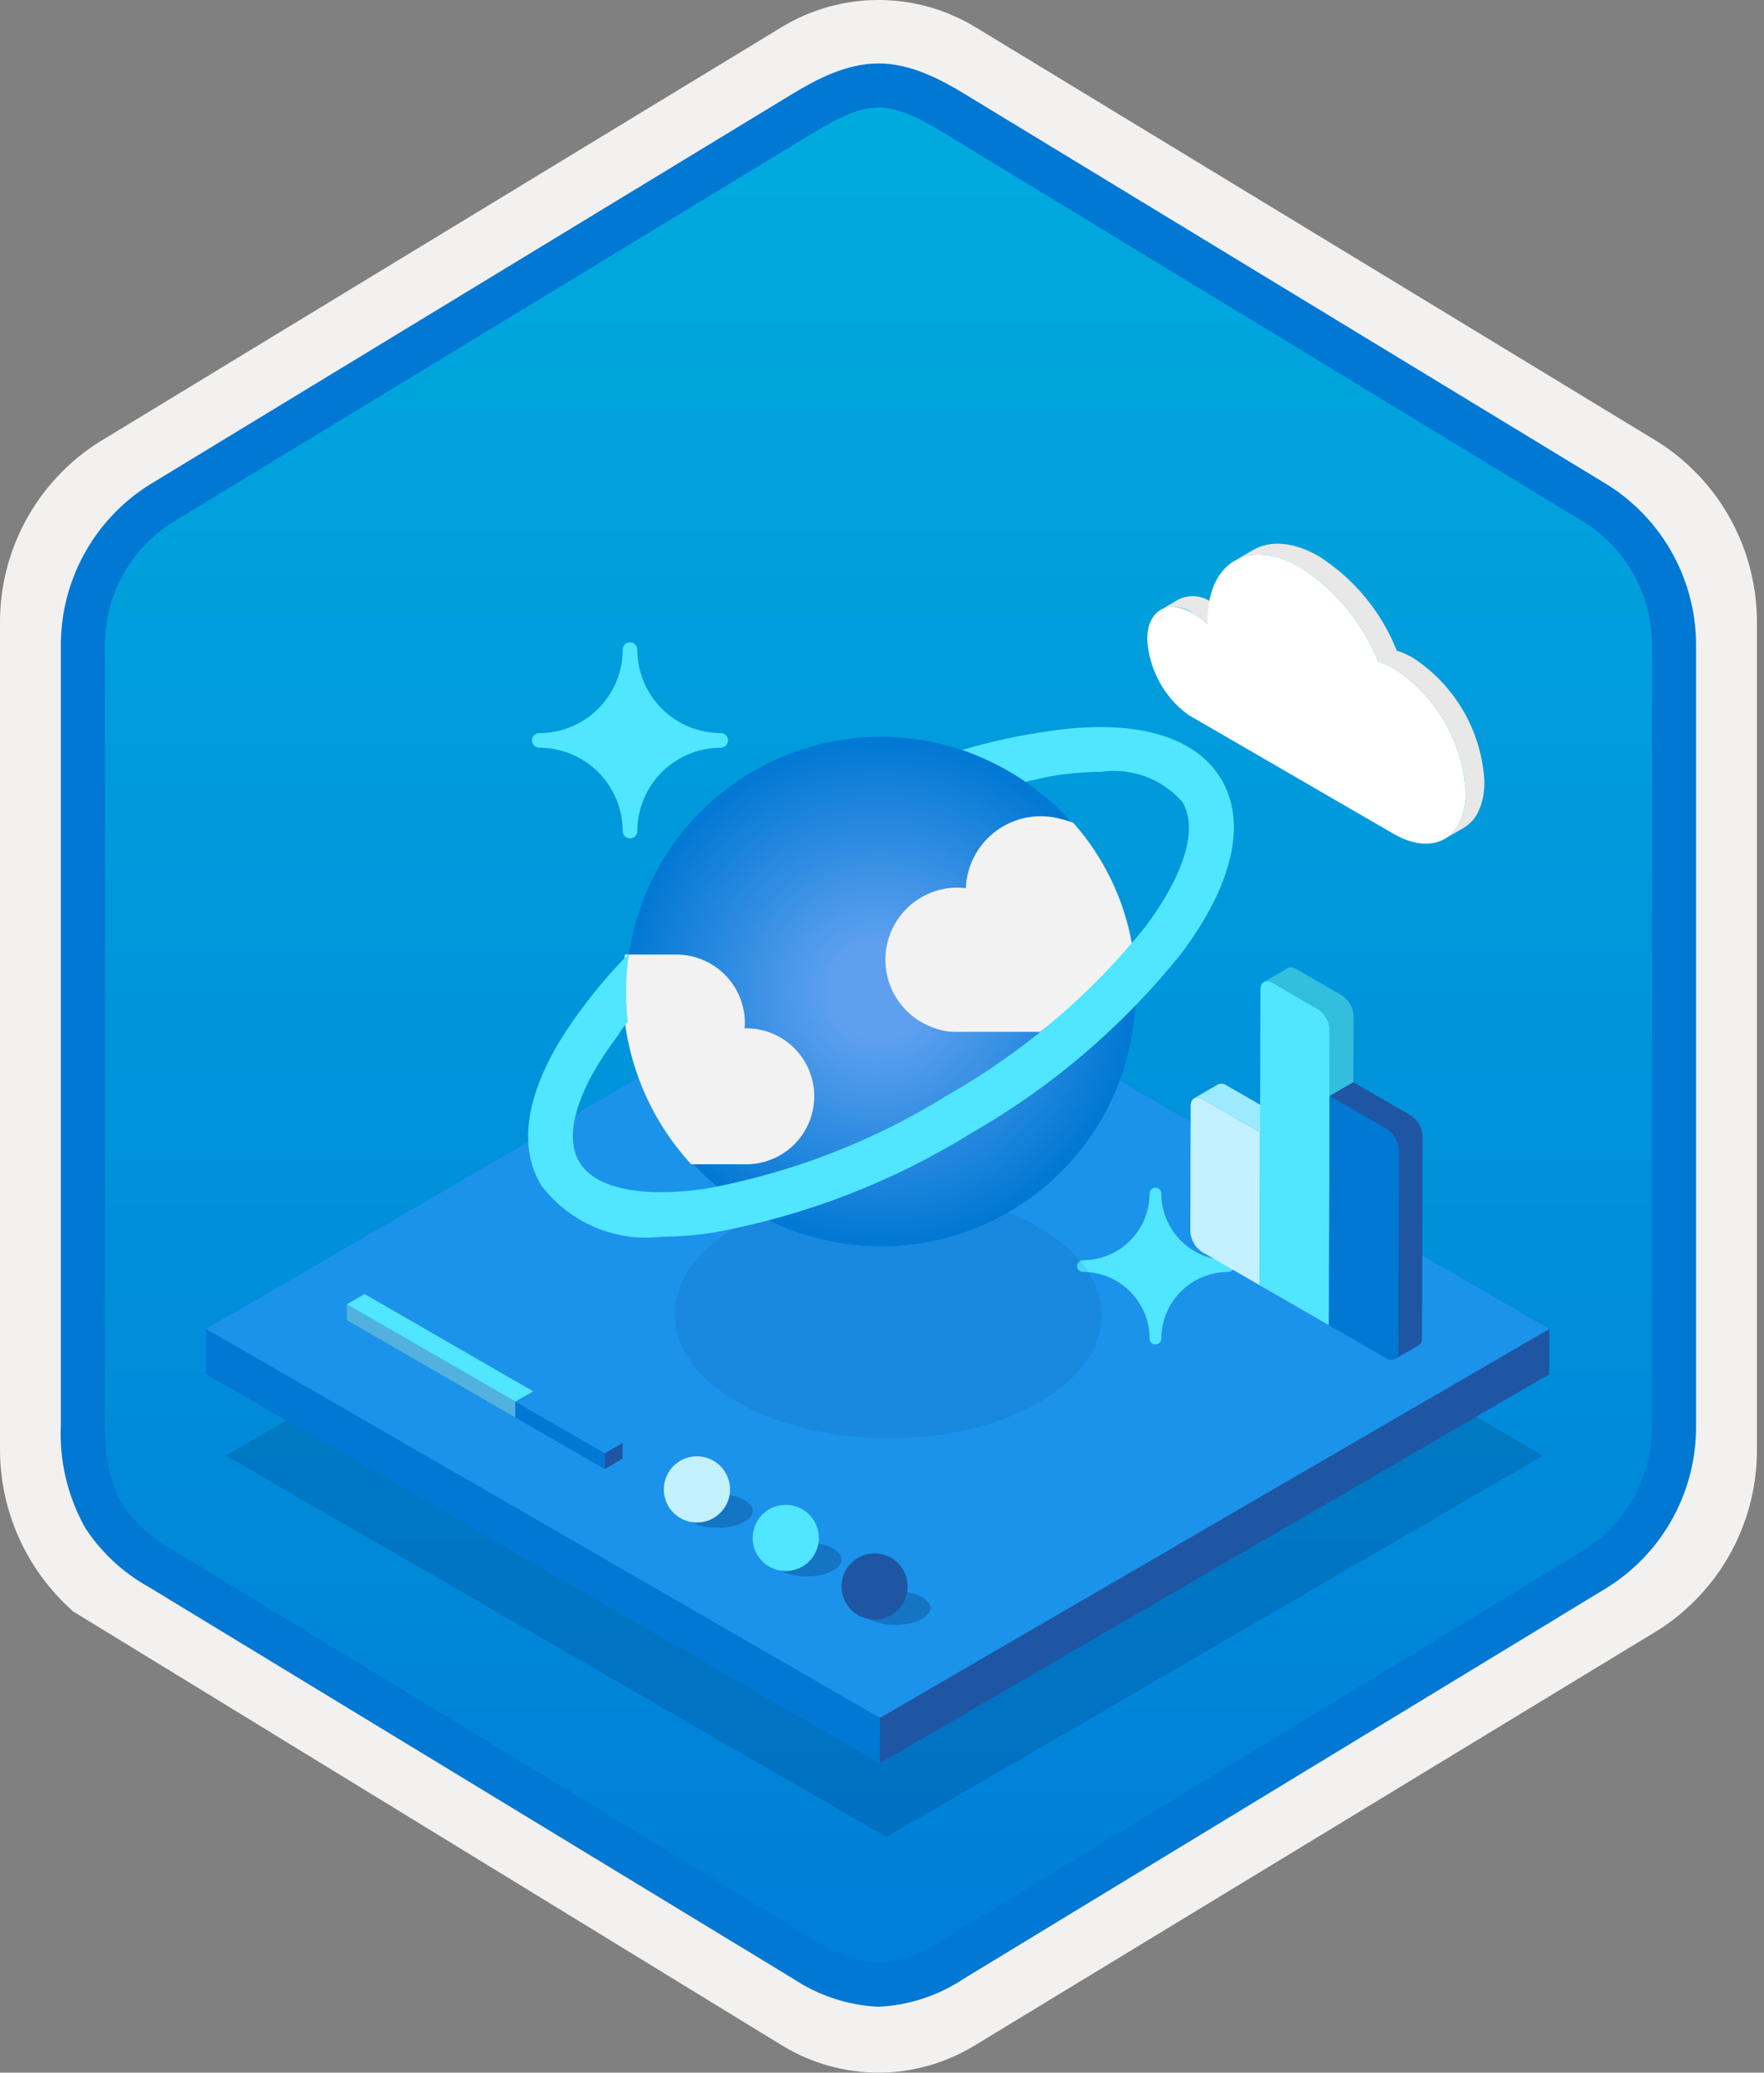 <svg width="160" height="188" viewBox="0 0 160 188" fill="none" xmlns="http://www.w3.org/2000/svg">
<rect x="0" y="0" width="160" height="188" fill="#808080" stroke="none"/>
<g clip-path="url(#clip0_413_338)">
<g clip-path="url(#clip1_413_338)">
<path d="M79.678 188C82.759 187.994 85.78 187.141 88.408 185.534L150.384 147.874C153.165 146.11 155.449 143.665 157.019 140.771C158.589 137.876 159.394 134.628 159.356 131.336V56.621C159.392 53.328 158.587 50.081 157.017 47.187C155.447 44.293 153.163 41.848 150.384 40.083L88.408 2.423C85.775 0.838 82.759 0 79.686 0C76.612 0 73.596 0.838 70.963 2.423L8.988 40.098C6.205 41.86 3.918 44.305 2.345 47.199C0.772 50.093 -0.035 53.342 4.1431e-06 56.636V131.336C-0.019 134.119 0.556 136.874 1.686 139.418C2.816 141.962 4.474 144.236 6.552 146.089V146.115L70.963 185.549C73.588 187.149 76.603 187.996 79.678 188V188ZM80.326 6.952C82.278 6.952 84.755 8.165 86.465 9.209L147.222 46.403C150.974 48.688 153.09 55.284 153.09 60.035L152.458 131.336C152.458 136.087 149.259 140.355 145.506 142.64L85.11 179.021C81.676 181.109 78.885 181.109 75.451 179.021L14.243 142.549C10.49 140.265 7.472 136.072 7.472 131.336V57.688C7.504 55.323 8.113 53.001 9.246 50.925C10.379 48.848 12.001 47.079 13.972 45.771L74.548 9.209C76.258 8.165 78.374 6.952 80.326 6.952Z" fill="#F2F1F0"/>
<path fill-rule="evenodd" clip-rule="evenodd" d="M87.576 10.533C85.206 9.059 82.47 8.278 79.678 8.278C76.887 8.278 74.151 9.059 71.78 10.533L15.645 44.864C13.119 46.476 11.047 48.706 9.625 51.344C8.203 53.981 7.479 56.938 7.52 59.934V128.038C7.48 131.033 8.206 133.99 9.627 136.627C11.049 139.264 13.121 141.495 15.645 143.108L71.78 177.439C74.151 178.912 76.887 179.694 79.678 179.694C82.47 179.694 85.206 178.912 87.576 177.439L143.711 143.108C146.236 141.495 148.307 139.264 149.729 136.627C151.151 133.99 151.877 131.033 151.837 128.038V59.934C151.875 56.939 151.149 53.983 149.727 51.346C148.305 48.709 146.234 46.478 143.711 44.864L87.576 10.533Z" fill="url(#paint0_linear_413_338)"/>
<path fill-rule="evenodd" clip-rule="evenodd" d="M79.678 9.754C81.362 9.754 83.244 10.62 85.311 11.878L143.777 47.42C145.668 48.634 147.218 50.311 148.278 52.292C149.339 54.273 149.875 56.492 149.837 58.739V129.218C149.875 131.464 149.339 133.684 148.278 135.664C147.218 137.645 145.668 139.322 143.777 140.536L85.312 176.078L85.311 176.079C83.641 177.218 81.696 177.889 79.678 178.022C77.661 177.889 75.716 177.218 74.046 176.079L74.045 176.078L15.582 140.538L15.58 140.537C13.792 139.573 12.267 138.186 11.138 136.497C10.161 134.894 9.52 132.679 9.52 129.218V58.739C9.482 56.492 10.018 54.273 11.079 52.292C12.139 50.311 13.688 48.634 15.58 47.421L74.037 11.883L74.041 11.881C76.124 10.628 77.985 9.754 79.678 9.754ZM87.391 8.461L145.855 44.003C148.333 45.573 150.368 47.751 151.765 50.331C153.162 52.911 153.876 55.806 153.837 58.739V129.218C153.876 132.151 153.162 135.046 151.765 137.626C150.368 140.205 148.333 142.384 145.855 143.955L87.39 179.496C85.096 181.021 82.43 181.894 79.678 182.022C76.926 181.894 74.261 181.021 71.967 179.496H71.966L13.502 143.954L13.499 143.953C11.164 142.66 9.181 140.814 7.723 138.579C6.128 135.725 5.365 132.482 5.52 129.218V58.739C5.481 55.805 6.194 52.911 7.592 50.331C8.989 47.751 11.024 45.572 13.502 44.002L71.967 8.461L71.975 8.456C74.066 7.198 76.773 5.754 79.678 5.754C82.564 5.754 85.282 7.177 87.391 8.461V8.461Z" fill="#0078D4"/>
<path opacity="0.2" d="M139.959 132.026L80.409 166.633L20.47 132.027L80.02 97.42L139.959 132.026Z" fill="#003067"/>
<path d="M140.532 120.546L79.81 155.834L18.698 120.551L79.42 85.263L140.532 120.546Z" fill="#1B93EB"/>
<path d="M140.532 120.546L140.52 124.652L79.798 159.94L79.81 155.834L140.532 120.546Z" fill="#1F56A3"/>
<path d="M79.81 155.834L79.798 159.94L18.686 124.657L18.698 120.551L79.81 155.834Z" fill="#0078D4"/>
<path opacity="0.3" d="M65.106 138.58C66.852 138.58 68.268 137.895 68.268 137.049C68.268 136.203 66.852 135.517 65.106 135.517C63.36 135.517 61.945 136.203 61.945 137.049C61.945 137.895 63.36 138.58 65.106 138.58Z" fill="#003067"/>
<path fill-rule="evenodd" clip-rule="evenodd" d="M66.215 135.098C66.215 135.691 66.039 136.272 65.709 136.766C65.379 137.259 64.91 137.644 64.362 137.871C63.813 138.099 63.209 138.158 62.627 138.042C62.045 137.926 61.51 137.64 61.09 137.221C60.67 136.801 60.384 136.266 60.268 135.683C60.152 135.101 60.212 134.497 60.439 133.949C60.666 133.4 61.051 132.931 61.545 132.601C62.038 132.271 62.619 132.095 63.213 132.095C64.009 132.095 64.773 132.411 65.336 132.975C65.899 133.538 66.215 134.301 66.215 135.098Z" fill="#C3F1FF"/>
<path fill-rule="evenodd" clip-rule="evenodd" d="M65.303 133.209L65.325 133.208C65.314 133.198 65.307 133.197 65.303 133.209Z" fill="#7CB65A"/>
<path opacity="0.3" d="M73.164 142.981C74.91 142.981 76.325 142.295 76.325 141.449C76.325 140.604 74.91 139.918 73.164 139.918C71.418 139.918 70.002 140.604 70.002 141.449C70.002 142.295 71.418 142.981 73.164 142.981Z" fill="#003067"/>
<path fill-rule="evenodd" clip-rule="evenodd" d="M74.272 139.498C74.272 140.092 74.096 140.673 73.766 141.166C73.437 141.66 72.968 142.045 72.419 142.272C71.871 142.499 71.267 142.559 70.684 142.443C70.102 142.327 69.567 142.041 69.147 141.621C68.727 141.201 68.441 140.666 68.325 140.084C68.21 139.502 68.269 138.898 68.496 138.349C68.724 137.801 69.108 137.332 69.602 137.002C70.096 136.672 70.676 136.496 71.27 136.496C72.066 136.496 72.83 136.812 73.393 137.375C73.956 137.938 74.272 138.702 74.272 139.498V139.498Z" fill="#50E6FF"/>
<path fill-rule="evenodd" clip-rule="evenodd" d="M73.361 137.61L73.382 137.609C73.372 137.599 73.364 137.598 73.361 137.61Z" fill="#7CB65A"/>
<path opacity="0.3" d="M81.221 147.382C82.967 147.382 84.383 146.696 84.383 145.85C84.383 145.004 82.967 144.319 81.221 144.319C79.475 144.319 78.06 145.004 78.06 145.85C78.06 146.696 79.475 147.382 81.221 147.382Z" fill="#003067"/>
<path fill-rule="evenodd" clip-rule="evenodd" d="M82.33 143.899C82.33 144.493 82.154 145.073 81.824 145.567C81.494 146.061 81.025 146.446 80.476 146.673C79.928 146.9 79.324 146.96 78.742 146.844C78.159 146.728 77.624 146.442 77.204 146.022C76.785 145.602 76.499 145.067 76.383 144.485C76.267 143.902 76.326 143.299 76.554 142.75C76.781 142.202 77.166 141.733 77.659 141.403C78.153 141.073 78.734 140.897 79.328 140.897C80.124 140.897 80.887 141.213 81.451 141.776C82.013 142.339 82.33 143.103 82.33 143.899Z" fill="#1F56A3"/>
<path fill-rule="evenodd" clip-rule="evenodd" d="M81.418 142.011L81.44 142.01C81.429 142 81.422 141.999 81.418 142.011Z" fill="#7CB65A"/>
<path d="M56.474 130.881L54.857 131.821L31.448 118.312L33.065 117.373L56.474 130.881Z" fill="#1B93EB"/>
<path d="M56.474 130.881L56.47 132.314L54.853 133.253L54.857 131.821L56.474 130.881Z" fill="#1F56A3"/>
<path d="M54.857 131.821L54.853 133.253L31.444 119.745L31.448 118.312L54.857 131.821Z" fill="#0078D4"/>
<path d="M46.737 127.135L48.368 126.204L33.065 117.373L31.448 118.312L46.737 127.135Z" fill="#50E6FF"/>
<path d="M46.737 127.135V128.57L31.444 119.745L31.448 118.312L46.737 127.135Z" fill="#53B1E0"/>
<path d="M106.959 54.344L105.261 55.331C105.73 55.113 106.25 55.025 106.765 55.075C107.281 55.126 107.773 55.313 108.192 55.617C108.682 55.905 109.136 56.25 109.542 56.646L111.24 55.66C110.834 55.263 110.38 54.918 109.89 54.631C109.472 54.326 108.979 54.139 108.464 54.089C107.948 54.038 107.429 54.127 106.959 54.344V54.344Z" fill="#E8E8E8"/>
<path d="M128.154 59.665C127.695 59.395 127.206 59.18 126.696 59.024C125.299 55.5 122.827 52.505 119.632 50.463C117.307 49.12 115.2 48.995 113.679 49.88L111.981 50.866C113.502 49.982 115.609 50.107 117.934 51.45C121.129 53.492 123.601 56.487 124.998 60.011C125.508 60.166 125.997 60.382 126.456 60.652C128.347 61.882 129.92 63.542 131.048 65.496C132.175 67.451 132.824 69.644 132.942 71.897C132.943 72.347 132.904 72.797 132.823 73.241C132.815 73.304 132.793 73.365 132.785 73.438C132.669 73.966 132.475 74.474 132.21 74.945C132.18 74.996 132.142 75.037 132.112 75.089C131.836 75.496 131.474 75.836 131.05 76.085L132.748 75.099C133.172 74.849 133.534 74.509 133.81 74.102C133.84 74.051 133.878 74.009 133.908 73.958C134.173 73.487 134.367 72.98 134.482 72.452C134.491 72.379 134.513 72.317 134.521 72.254C134.602 71.811 134.642 71.361 134.64 70.91C134.522 68.657 133.873 66.464 132.746 64.51C131.618 62.555 130.045 60.895 128.154 59.665Z" fill="#E8E8E8"/>
<path d="M117.934 51.45C121.129 53.491 123.6 56.487 124.998 60.011C125.508 60.166 125.997 60.382 126.456 60.652C128.347 61.882 129.92 63.542 131.048 65.496C132.175 67.451 132.824 69.644 132.942 71.896C132.943 72.347 132.904 72.797 132.823 73.241C132.815 73.304 132.793 73.365 132.784 73.438C132.669 73.966 132.475 74.474 132.21 74.945C132.18 74.996 132.142 75.037 132.112 75.089C130.984 76.725 128.847 77.046 126.405 75.636L107.758 64.826C106.675 64.026 105.782 62.997 105.143 61.813C104.504 60.628 104.133 59.317 104.059 57.973C104.066 55.357 105.92 54.305 108.192 55.617C108.682 55.905 109.135 56.25 109.542 56.646C109.534 56.51 109.535 56.383 109.535 56.251C109.55 50.926 113.309 48.779 117.934 51.45Z" fill="white"/>
<path d="M57.143 76.049C56.969 76.049 56.801 75.981 56.676 75.858C56.552 75.735 56.482 75.568 56.481 75.393V75.386C56.478 73.38 55.68 71.458 54.262 70.04C52.844 68.622 50.921 67.824 48.916 67.821C48.741 67.821 48.573 67.752 48.449 67.628C48.324 67.505 48.254 67.337 48.253 67.162V67.162C48.253 66.986 48.323 66.817 48.447 66.693C48.571 66.569 48.74 66.499 48.916 66.499V66.499C50.922 66.496 52.845 65.698 54.263 64.279C55.681 62.86 56.479 60.937 56.481 58.931C56.48 58.756 56.548 58.588 56.671 58.463C56.794 58.339 56.961 58.269 57.136 58.268H57.143C57.318 58.267 57.486 58.335 57.611 58.458C57.735 58.581 57.805 58.748 57.806 58.923V58.931C57.809 60.936 58.607 62.858 60.025 64.276C61.443 65.694 63.366 66.492 65.371 66.495C65.546 66.494 65.714 66.563 65.838 66.686C65.962 66.809 66.033 66.976 66.034 67.151V67.158C66.035 67.333 65.966 67.501 65.843 67.625C65.721 67.749 65.553 67.82 65.379 67.821H65.371C63.365 67.823 61.442 68.621 60.024 70.039C58.606 71.457 57.808 73.38 57.806 75.386C57.805 75.561 57.735 75.729 57.611 75.853C57.487 75.977 57.319 76.047 57.143 76.049V76.049Z" fill="#50E6FF"/>
<path d="M104.803 121.95C104.663 121.95 104.528 121.894 104.428 121.795C104.328 121.695 104.273 121.56 104.273 121.419V121.419C104.271 119.815 103.632 118.277 102.498 117.143C101.364 116.008 99.826 115.37 98.221 115.368C98.081 115.368 97.947 115.313 97.847 115.214C97.748 115.115 97.691 114.981 97.69 114.841V114.841C97.69 114.771 97.704 114.702 97.731 114.638C97.757 114.573 97.797 114.515 97.846 114.465C97.895 114.416 97.954 114.377 98.018 114.35C98.083 114.324 98.152 114.31 98.221 114.31V114.31C99.826 114.309 101.364 113.671 102.499 112.536C103.634 111.402 104.272 109.863 104.273 108.259C104.273 108.118 104.328 107.983 104.428 107.883C104.528 107.784 104.663 107.728 104.803 107.728C104.944 107.728 105.079 107.784 105.179 107.883C105.278 107.983 105.334 108.118 105.334 108.259C105.335 109.863 105.973 111.402 107.108 112.536C108.242 113.671 109.781 114.309 111.386 114.31C111.455 114.309 111.525 114.323 111.589 114.349C111.654 114.376 111.713 114.415 111.763 114.464C111.812 114.513 111.852 114.572 111.879 114.636C111.906 114.701 111.919 114.77 111.92 114.84C111.92 114.91 111.906 114.979 111.879 115.044C111.853 115.108 111.813 115.167 111.764 115.216C111.714 115.266 111.656 115.305 111.591 115.332C111.527 115.358 111.457 115.372 111.387 115.372H111.386C109.781 115.374 108.243 116.012 107.109 117.146C105.975 118.281 105.336 119.819 105.334 121.423C105.333 121.563 105.277 121.697 105.178 121.796C105.078 121.895 104.944 121.95 104.803 121.95V121.95Z" fill="#50E6FF"/>
<path opacity="0.1" d="M94.212 111.316C101.798 115.696 101.838 122.799 94.301 127.179C86.764 131.559 74.502 131.559 66.916 127.179C59.319 122.792 59.279 115.69 66.816 111.31C74.353 106.93 86.614 106.93 94.212 111.316Z" fill="#003067"/>
<path d="M102.386 84.574C103.448 89.019 103.168 93.68 101.581 97.966C99.995 102.252 97.173 105.972 93.472 108.654C89.771 111.336 85.359 112.861 80.791 113.036C76.224 113.21 71.708 112.026 67.813 109.634C63.919 107.241 60.822 103.748 58.913 99.595C57.004 95.442 56.369 90.817 57.089 86.303C57.809 81.79 59.851 77.591 62.958 74.238C66.064 70.885 70.094 68.529 74.54 67.467L74.54 67.467C80.501 66.043 86.784 67.045 92.006 70.253C97.228 73.461 100.962 78.613 102.386 84.574V84.574Z" fill="url(#paint1_radial_413_338)"/>
<path d="M67.517 105.604C68.328 105.626 69.135 105.488 69.891 105.199C70.648 104.909 71.341 104.473 71.929 103.915C72.518 103.357 72.99 102.689 73.32 101.949C73.65 101.208 73.831 100.41 73.852 99.6C73.873 98.79 73.735 97.983 73.444 97.226C73.153 96.47 72.716 95.778 72.158 95.19C71.6 94.602 70.931 94.131 70.19 93.802C69.449 93.472 68.651 93.293 67.841 93.272C67.739 93.27 67.638 93.27 67.536 93.272C67.555 93.097 67.563 92.921 67.563 92.745C67.548 91.099 66.881 89.527 65.709 88.372C64.536 87.217 62.954 86.574 61.308 86.584H56.684C56.232 90.001 56.535 93.475 57.573 96.762C58.611 100.048 60.358 103.067 62.69 105.604H67.517Z" fill="#F2F2F2"/>
<path d="M102.672 85.647C102.677 85.59 102.668 85.534 102.646 85.481C101.901 81.452 100.07 77.702 97.352 74.636C96.999 74.493 96.635 74.38 96.263 74.297C95.274 74.015 94.233 73.961 93.22 74.139C92.207 74.317 91.247 74.723 90.413 75.326C89.579 75.929 88.893 76.713 88.406 77.62C87.919 78.526 87.645 79.531 87.603 80.56C87.353 80.531 87.101 80.514 86.85 80.511C85.307 80.51 83.814 81.055 82.635 82.049C81.455 83.043 80.665 84.421 80.403 85.941C80.141 87.461 80.425 89.025 81.204 90.356C81.984 91.687 83.208 92.7 84.662 93.215C85.311 93.47 86.002 93.597 86.699 93.592H94.343C97.412 91.269 100.207 88.603 102.672 85.647V85.647Z" fill="#F2F2F2"/>
<path d="M110.753 70.649C108.384 66.706 102.845 65.17 95.107 66.322C92.456 66.698 89.836 67.267 87.267 68.024C89.305 68.728 91.24 69.699 93.021 70.912C93.929 70.713 94.84 70.476 95.713 70.344C97.088 70.13 98.476 70.018 99.867 70.009C101.227 69.813 102.614 69.96 103.902 70.436C105.19 70.913 106.339 71.705 107.244 72.739C108.686 75.141 107.469 79.249 103.907 84.035C98.957 90.197 92.89 95.372 86.025 99.289C79.313 103.478 71.874 106.367 64.095 107.807C58.205 108.688 53.995 107.807 52.553 105.412C51.111 103.017 52.327 98.898 55.889 94.134C56.33 93.543 56.439 93.253 56.94 92.658C56.705 90.617 56.738 88.553 57.038 86.52C55.437 88.125 53.964 89.852 52.632 91.687C47.967 97.926 46.702 103.537 49.066 107.479C50.316 109.15 51.982 110.464 53.898 111.29C55.814 112.115 57.914 112.423 59.986 112.182C61.564 112.174 63.138 112.048 64.697 111.806C73.001 110.29 80.945 107.224 88.115 102.769C95.437 98.578 101.902 93.044 107.172 86.456C111.853 80.202 113.118 74.595 110.753 70.649Z" fill="#50E6FF"/>
<path d="M114.29 102.696L114.251 116.576L109.045 113.57C108.731 113.365 108.47 113.089 108.282 112.765C108.095 112.44 107.987 112.076 107.966 111.702L107.998 100.309C108 99.626 108.489 99.347 109.084 99.691L114.29 102.696Z" fill="#C3F1FF"/>
<path d="M111.237 98.44C111.127 98.36 110.997 98.311 110.862 98.299C110.727 98.286 110.591 98.309 110.468 98.367L108.315 99.617C108.438 99.56 108.575 99.536 108.71 99.549C108.845 99.562 108.974 99.611 109.084 99.691L114.29 102.696L116.442 101.446L111.237 98.44Z" fill="#9CEBFF"/>
<path d="M119.536 91.52C119.85 91.725 120.111 92.001 120.298 92.325C120.486 92.65 120.594 93.014 120.615 93.388L120.598 99.415L120.539 120.206L114.251 116.576L114.327 89.758C114.329 89.075 114.818 88.796 115.412 89.139L119.536 91.52Z" fill="#50E6FF"/>
<path d="M121.688 90.269L117.565 87.888C117.455 87.809 117.325 87.76 117.19 87.747C117.055 87.734 116.919 87.758 116.796 87.815L114.643 89.066C114.766 89.008 114.903 88.985 115.038 88.998C115.173 89.011 115.302 89.059 115.412 89.139L119.536 91.52C119.85 91.725 120.111 92.001 120.298 92.325C120.486 92.65 120.594 93.014 120.615 93.388L120.597 99.415L122.75 98.164L122.767 92.137C122.746 91.763 122.638 91.399 122.451 91.075C122.263 90.75 122.002 90.474 121.688 90.269V90.269Z" fill="#32BEDD"/>
<path d="M125.803 102.421C126.117 102.626 126.378 102.901 126.566 103.226C126.753 103.551 126.861 103.915 126.882 104.289L126.83 122.593C126.828 123.276 126.339 123.555 125.744 123.212L120.539 120.206L120.598 99.415L125.803 102.421Z" fill="#0078D4"/>
<path d="M127.956 101.17L122.75 98.164L120.597 99.415L125.803 102.421C126.117 102.626 126.378 102.901 126.566 103.226C126.753 103.55 126.862 103.915 126.882 104.289L126.83 122.593C126.843 122.726 126.821 122.86 126.765 122.982C126.71 123.103 126.623 123.208 126.513 123.285L128.666 122.034C128.775 121.957 128.862 121.853 128.918 121.731C128.973 121.61 128.996 121.475 128.982 121.342L129.034 103.038C129.014 102.664 128.905 102.3 128.718 101.975C128.531 101.651 128.27 101.375 127.956 101.17V101.17Z" fill="#1F56A3"/>
</g>
</g>
<defs>
<linearGradient id="paint0_linear_413_338" x1="79.678" y1="8.278" x2="79.678" y2="179.694" gradientUnits="userSpaceOnUse">
<stop stop-color="#00ABDE"/>
<stop offset="1" stop-color="#007ED8"/>
</linearGradient>
<radialGradient id="paint1_radial_413_338" cx="0" cy="0" r="1" gradientUnits="userSpaceOnUse" gradientTransform="translate(79.732 89.943) scale(23.231 23.029)">
<stop offset="0.183" stop-color="#5EA0EF"/>
<stop offset="1" stop-color="#0078D4"/>
</radialGradient>
<clipPath id="clip0_413_338">
<rect width="159.356" height="188" fill="white"/>
</clipPath>
<clipPath id="clip1_413_338">
<rect width="159.356" height="188" fill="white"/>
</clipPath>
</defs>
</svg>
